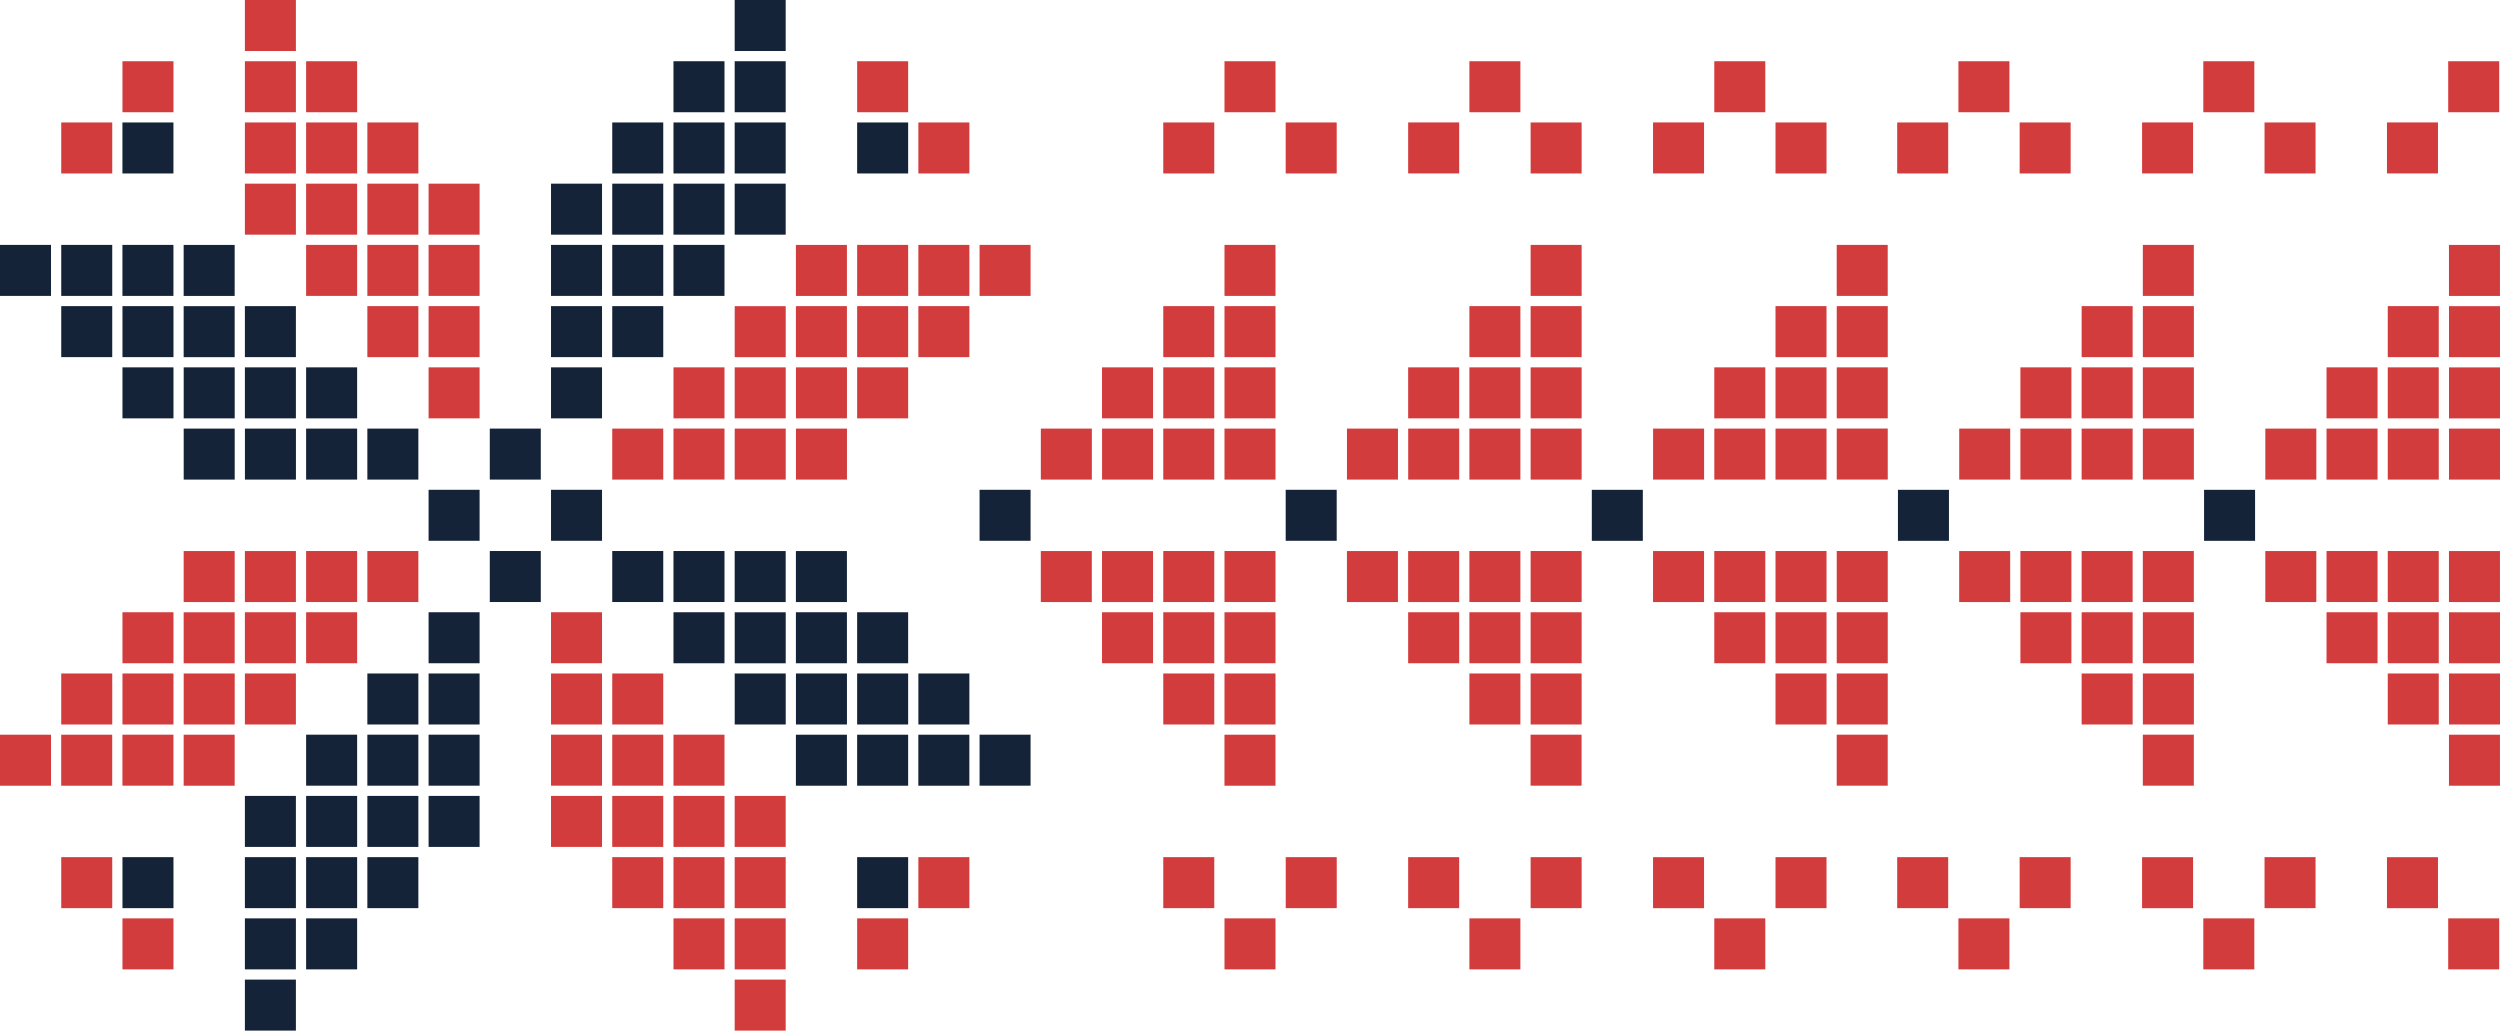 <?xml version="1.0" encoding="UTF-8"?><svg id="Layer_1" xmlns="http://www.w3.org/2000/svg" viewBox="0 0 694.49 286.3"><rect x="68.03" width="14.17" height="14.17" style="fill:#d33c3c;"/><rect x="68.03" y="17.01" width="14.17" height="14.17" style="fill:#d33c3c;"/><rect x="68.03" y="34.02" width="14.17" height="14.17" style="fill:#d33c3c;"/><rect x="68.03" y="51.02" width="14.17" height="14.17" style="fill:#d33c3c;"/><rect x="136.06" y="119.06" width="14.17" height="14.17" style="fill:#152339;"/><rect x="119.06" y="136.06" width="14.17" height="14.17" style="fill:#152339;"/><rect x="85.04" y="17.01" width="14.17" height="14.17" style="fill:#d33c3c;"/><rect x="85.04" y="34.02" width="14.17" height="14.17" style="fill:#d33c3c;"/><rect x="85.04" y="51.02" width="14.17" height="14.17" style="fill:#d33c3c;"/><rect x="85.04" y="68.03" width="14.17" height="14.17" style="fill:#d33c3c;"/><rect x="102.05" y="34.02" width="14.17" height="14.17" style="fill:#d33c3c;"/><rect x="102.05" y="51.02" width="14.17" height="14.17" style="fill:#d33c3c;"/><rect x="102.05" y="68.03" width="14.17" height="14.17" style="fill:#d33c3c;"/><rect x="102.05" y="85.04" width="14.17" height="14.17" style="fill:#d33c3c;"/><rect x="119.06" y="51.02" width="14.17" height="14.17" style="fill:#d33c3c;"/><rect x="119.06" y="68.03" width="14.17" height="14.17" style="fill:#d33c3c;"/><rect x="119.06" y="85.04" width="14.17" height="14.17" style="fill:#d33c3c;"/><rect x="119.06" y="102.05" width="14.17" height="14.17" style="fill:#d33c3c;"/><rect x="153.07" y="136.06" width="14.17" height="14.17" style="fill:#152339;"/><rect x="136.06" y="153.07" width="14.17" height="14.17" style="fill:#152339;"/><rect x="153.07" y="170.08" width="14.17" height="14.17" style="fill:#d33c3c;"/><rect x="153.07" y="187.09" width="14.17" height="14.17" style="fill:#d33c3c;"/><rect x="153.07" y="204.09" width="14.17" height="14.17" style="fill:#d33c3c;"/><rect x="153.07" y="221.1" width="14.17" height="14.17" style="fill:#d33c3c;"/><rect x="170.08" y="187.09" width="14.17" height="14.17" style="fill:#d33c3c;"/><rect x="170.08" y="204.09" width="14.17" height="14.17" style="fill:#d33c3c;"/><rect x="170.08" y="221.1" width="14.17" height="14.17" style="fill:#d33c3c;"/><rect x="170.08" y="238.11" width="14.17" height="14.17" style="fill:#d33c3c;"/><rect x="187.09" y="204.09" width="14.17" height="14.17" style="fill:#d33c3c;"/><rect x="187.09" y="221.1" width="14.17" height="14.17" style="fill:#d33c3c;"/><rect x="187.09" y="238.11" width="14.17" height="14.17" style="fill:#d33c3c;"/><rect x="187.09" y="255.12" width="14.17" height="14.17" style="fill:#d33c3c;"/><rect x="204.09" y="221.1" width="14.17" height="14.17" style="fill:#d33c3c;"/><rect x="204.09" y="238.11" width="14.17" height="14.17" style="fill:#d33c3c;"/><rect x="204.09" y="255.12" width="14.17" height="14.17" style="fill:#d33c3c;"/><rect x="204.09" y="272.13" width="14.17" height="14.17" style="fill:#d33c3c;"/><rect x="153.07" y="51.02" width="14.17" height="14.17" style="fill:#152339;"/><rect x="153.07" y="68.03" width="14.17" height="14.17" style="fill:#152339;"/><rect x="153.07" y="85.04" width="14.17" height="14.17" style="fill:#152339;"/><rect x="153.07" y="102.05" width="14.17" height="14.17" style="fill:#152339;"/><rect x="170.08" y="34.02" width="14.17" height="14.17" style="fill:#152339;"/><rect x="170.08" y="51.02" width="14.17" height="14.17" style="fill:#152339;"/><rect x="170.08" y="68.03" width="14.17" height="14.17" style="fill:#152339;"/><rect x="170.08" y="85.04" width="14.17" height="14.17" style="fill:#152339;"/><rect x="187.09" y="17.01" width="14.17" height="14.17" style="fill:#152339;"/><rect x="187.09" y="34.02" width="14.17" height="14.17" style="fill:#152339;"/><rect x="187.09" y="51.02" width="14.17" height="14.17" style="fill:#152339;"/><rect x="187.09" y="68.03" width="14.17" height="14.17" style="fill:#152339;"/><rect x="204.09" width="14.17" height="14.17" style="fill:#152339;"/><rect x="204.09" y="17.01" width="14.17" height="14.17" style="fill:#152339;"/><rect x="204.09" y="34.02" width="14.17" height="14.17" style="fill:#152339;"/><rect x="204.09" y="51.02" width="14.17" height="14.17" style="fill:#152339;"/><rect x="68.03" y="221.1" width="14.17" height="14.17" style="fill:#152339;"/><rect x="68.03" y="238.11" width="14.17" height="14.17" style="fill:#152339;"/><rect x="68.03" y="255.12" width="14.17" height="14.17" style="fill:#152339;"/><rect x="68.03" y="272.13" width="14.17" height="14.17" style="fill:#152339;"/><rect x="85.04" y="204.09" width="14.17" height="14.17" style="fill:#152339;"/><rect x="85.04" y="221.1" width="14.17" height="14.17" style="fill:#152339;"/><rect x="85.04" y="238.11" width="14.17" height="14.17" style="fill:#152339;"/><rect x="85.04" y="255.12" width="14.17" height="14.17" style="fill:#152339;"/><rect x="102.05" y="187.09" width="14.17" height="14.17" style="fill:#152339;"/><rect x="102.05" y="204.09" width="14.17" height="14.17" style="fill:#152339;"/><rect x="102.05" y="221.1" width="14.17" height="14.17" style="fill:#152339;"/><rect x="102.05" y="238.11" width="14.17" height="14.17" style="fill:#152339;"/><rect x="119.06" y="170.08" width="14.17" height="14.17" style="fill:#152339;"/><rect x="119.06" y="187.09" width="14.17" height="14.17" style="fill:#152339;"/><rect x="119.06" y="204.09" width="14.17" height="14.17" style="fill:#152339;"/><rect x="119.06" y="221.1" width="14.17" height="14.17" style="fill:#152339;"/><rect x="170.08" y="119.06" width="14.17" height="14.17" transform="translate(51.02 303.31) rotate(-90)" style="fill:#d33c3c;"/><rect x="187.09" y="119.06" width="14.17" height="14.17" transform="translate(68.03 320.31) rotate(-90)" style="fill:#d33c3c;"/><rect x="204.09" y="119.06" width="14.17" height="14.17" transform="translate(85.04 337.32) rotate(-90)" style="fill:#d33c3c;"/><rect x="221.1" y="119.06" width="14.17" height="14.17" transform="translate(102.05 354.33) rotate(-90)" style="fill:#d33c3c;"/><rect x="187.09" y="102.05" width="14.17" height="14.17" transform="translate(85.04 303.31) rotate(-90)" style="fill:#d33c3c;"/><rect x="204.09" y="102.05" width="14.17" height="14.17" transform="translate(102.05 320.31) rotate(-90)" style="fill:#d33c3c;"/><rect x="221.1" y="102.05" width="14.17" height="14.17" transform="translate(119.06 337.32) rotate(-90)" style="fill:#d33c3c;"/><rect x="238.11" y="102.05" width="14.17" height="14.17" transform="translate(136.06 354.33) rotate(-90)" style="fill:#d33c3c;"/><rect x="204.09" y="85.04" width="14.17" height="14.17" transform="translate(119.06 303.31) rotate(-90)" style="fill:#d33c3c;"/><rect x="221.1" y="85.04" width="14.17" height="14.17" transform="translate(136.06 320.31) rotate(-90)" style="fill:#d33c3c;"/><rect x="238.11" y="85.04" width="14.17" height="14.17" transform="translate(153.07 337.32) rotate(-90)" style="fill:#d33c3c;"/><rect x="255.12" y="85.04" width="14.17" height="14.17" transform="translate(170.08 354.33) rotate(-90)" style="fill:#d33c3c;"/><rect x="221.1" y="68.03" width="14.17" height="14.17" transform="translate(153.07 303.31) rotate(-90)" style="fill:#d33c3c;"/><rect x="238.11" y="68.03" width="14.17" height="14.17" transform="translate(170.08 320.31) rotate(-90)" style="fill:#d33c3c;"/><rect x="255.12" y="68.03" width="14.17" height="14.17" transform="translate(187.09 337.32) rotate(-90)" style="fill:#d33c3c;"/><rect x="272.13" y="68.03" width="14.17" height="14.17" transform="translate(204.09 354.33) rotate(-90)" style="fill:#d33c3c;"/><rect x="0" y="204.09" width="14.17" height="14.17" transform="translate(-204.09 218.27) rotate(-90)" style="fill:#d33c3c;"/><rect x="17.01" y="204.09" width="14.17" height="14.17" transform="translate(-187.09 235.28) rotate(-90)" style="fill:#d33c3c;"/><rect x="34.02" y="204.09" width="14.17" height="14.17" transform="translate(-170.08 252.28) rotate(-90)" style="fill:#d33c3c;"/><rect x="51.02" y="204.09" width="14.17" height="14.17" transform="translate(-153.07 269.29) rotate(-90)" style="fill:#d33c3c;"/><rect x="17.01" y="187.09" width="14.17" height="14.17" transform="translate(-170.08 218.27) rotate(-90)" style="fill:#d33c3c;"/><rect x="34.02" y="187.09" width="14.17" height="14.17" transform="translate(-153.07 235.28) rotate(-90)" style="fill:#d33c3c;"/><rect x="51.02" y="187.09" width="14.17" height="14.17" transform="translate(-136.06 252.28) rotate(-90)" style="fill:#d33c3c;"/><rect x="68.03" y="187.09" width="14.17" height="14.17" transform="translate(-119.06 269.29) rotate(-90)" style="fill:#d33c3c;"/><rect x="34.02" y="170.08" width="14.17" height="14.17" transform="translate(-136.06 218.27) rotate(-90)" style="fill:#d33c3c;"/><rect x="51.02" y="170.08" width="14.17" height="14.17" transform="translate(-119.06 235.28) rotate(-90)" style="fill:#d33c3c;"/><rect x="68.03" y="170.08" width="14.17" height="14.17" transform="translate(-102.05 252.28) rotate(-90)" style="fill:#d33c3c;"/><rect x="85.04" y="170.08" width="14.17" height="14.17" transform="translate(-85.04 269.29) rotate(-90)" style="fill:#d33c3c;"/><rect x="51.02" y="153.07" width="14.17" height="14.17" transform="translate(-102.05 218.27) rotate(-90)" style="fill:#d33c3c;"/><rect x="68.03" y="153.07" width="14.17" height="14.17" transform="translate(-85.04 235.28) rotate(-90)" style="fill:#d33c3c;"/><rect x="85.04" y="153.07" width="14.17" height="14.17" transform="translate(-68.03 252.28) rotate(-90)" style="fill:#d33c3c;"/><rect x="102.05" y="153.07" width="14.17" height="14.17" transform="translate(-51.02 269.29) rotate(-90)" style="fill:#d33c3c;"/><rect x="51.02" y="119.06" width="14.17" height="14.17" transform="translate(-68.03 184.25) rotate(-90)" style="fill:#152339;"/><rect x="68.03" y="119.06" width="14.17" height="14.17" transform="translate(-51.02 201.26) rotate(-90)" style="fill:#152339;"/><rect x="85.04" y="119.06" width="14.17" height="14.17" transform="translate(-34.02 218.27) rotate(-90)" style="fill:#152339;"/><rect x="102.05" y="119.06" width="14.17" height="14.17" transform="translate(-17.01 235.28) rotate(-90)" style="fill:#152339;"/><rect x="34.02" y="102.05" width="14.17" height="14.17" transform="translate(-68.03 150.24) rotate(-90)" style="fill:#152339;"/><rect x="51.02" y="102.05" width="14.17" height="14.17" transform="translate(-51.02 167.24) rotate(-90)" style="fill:#152339;"/><rect x="68.03" y="102.05" width="14.17" height="14.17" transform="translate(-34.02 184.25) rotate(-90)" style="fill:#152339;"/><rect x="85.04" y="102.05" width="14.17" height="14.17" transform="translate(-17.01 201.26) rotate(-90)" style="fill:#152339;"/><rect x="17.01" y="85.04" width="14.17" height="14.17" transform="translate(-68.03 116.22) rotate(-90)" style="fill:#152339;"/><rect x="34.02" y="85.04" width="14.17" height="14.17" transform="translate(-51.02 133.23) rotate(-90)" style="fill:#152339;"/><rect x="51.02" y="85.04" width="14.17" height="14.17" transform="translate(-34.02 150.24) rotate(-90)" style="fill:#152339;"/><rect x="68.03" y="85.04" width="14.17" height="14.17" transform="translate(-17.01 167.24) rotate(-90)" style="fill:#152339;"/><rect y="68.03" width="14.17" height="14.17" transform="translate(-68.03 82.2) rotate(-90)" style="fill:#152339;"/><rect x="17.01" y="68.03" width="14.17" height="14.17" transform="translate(-51.02 99.21) rotate(-90)" style="fill:#152339;"/><rect x="34.02" y="68.03" width="14.17" height="14.17" transform="translate(-34.02 116.22) rotate(-90)" style="fill:#152339;"/><rect x="51.02" y="68.03" width="14.17" height="14.17" transform="translate(-17.01 133.23) rotate(-90)" style="fill:#152339;"/><rect x="221.1" y="204.09" width="14.17" height="14.17" transform="translate(17.01 439.37) rotate(-90)" style="fill:#152339;"/><rect x="238.11" y="204.09" width="14.17" height="14.17" transform="translate(34.02 456.38) rotate(-90)" style="fill:#152339;"/><rect x="255.12" y="204.09" width="14.17" height="14.17" transform="translate(51.02 473.39) rotate(-90)" style="fill:#152339;"/><rect x="272.13" y="204.09" width="14.17" height="14.17" transform="translate(68.03 490.39) rotate(-90)" style="fill:#152339;"/><rect x="204.09" y="187.09" width="14.17" height="14.17" transform="translate(17.01 405.35) rotate(-90)" style="fill:#152339;"/><rect x="221.1" y="187.09" width="14.17" height="14.17" transform="translate(34.02 422.36) rotate(-90)" style="fill:#152339;"/><rect x="238.11" y="187.09" width="14.17" height="14.17" transform="translate(51.02 439.37) rotate(-90)" style="fill:#152339;"/><rect x="255.12" y="187.09" width="14.17" height="14.17" transform="translate(68.03 456.38) rotate(-90)" style="fill:#152339;"/><rect x="187.09" y="170.08" width="14.17" height="14.17" transform="translate(17.01 371.34) rotate(-90)" style="fill:#152339;"/><rect x="204.09" y="170.08" width="14.17" height="14.17" transform="translate(34.02 388.35) rotate(-90)" style="fill:#152339;"/><rect x="221.1" y="170.08" width="14.17" height="14.17" transform="translate(51.02 405.35) rotate(-90)" style="fill:#152339;"/><rect x="238.11" y="170.08" width="14.17" height="14.17" transform="translate(68.03 422.36) rotate(-90)" style="fill:#152339;"/><rect x="170.08" y="153.07" width="14.17" height="14.17" transform="translate(17.01 337.32) rotate(-90)" style="fill:#152339;"/><rect x="187.09" y="153.07" width="14.17" height="14.17" transform="translate(34.02 354.33) rotate(-90)" style="fill:#152339;"/><rect x="204.09" y="153.07" width="14.17" height="14.17" transform="translate(51.02 371.34) rotate(-90)" style="fill:#152339;"/><rect x="221.1" y="153.07" width="14.17" height="14.17" transform="translate(68.03 388.35) rotate(-90)" style="fill:#152339;"/><rect x="272.13" y="136.06" width="14.17" height="14.17" transform="translate(136.06 422.36) rotate(-90)" style="fill:#152339;"/><rect x="289.13" y="119.06" width="14.17" height="14.17" transform="translate(170.08 422.36) rotate(-90)" style="fill:#d33c3c;"/><rect x="306.14" y="119.06" width="14.17" height="14.17" transform="translate(187.09 439.37) rotate(-90)" style="fill:#d33c3c;"/><rect x="323.15" y="119.06" width="14.17" height="14.17" transform="translate(204.09 456.38) rotate(-90)" style="fill:#d33c3c;"/><rect x="340.16" y="119.06" width="14.17" height="14.17" transform="translate(221.1 473.39) rotate(-90)" style="fill:#d33c3c;"/><rect x="289.13" y="153.07" width="14.17" height="14.17" transform="translate(136.06 456.38) rotate(-90)" style="fill:#d33c3c;"/><rect x="306.14" y="153.07" width="14.17" height="14.17" transform="translate(153.07 473.39) rotate(-90)" style="fill:#d33c3c;"/><rect x="323.15" y="153.07" width="14.17" height="14.17" transform="translate(170.08 490.39) rotate(-90)" style="fill:#d33c3c;"/><rect x="340.16" y="153.07" width="14.17" height="14.17" transform="translate(187.09 507.4) rotate(-90)" style="fill:#d33c3c;"/><rect x="306.14" y="102.05" width="14.17" height="14.17" transform="translate(204.09 422.36) rotate(-90)" style="fill:#d33c3c;"/><rect x="323.15" y="102.05" width="14.17" height="14.17" transform="translate(221.1 439.37) rotate(-90)" style="fill:#d33c3c;"/><rect x="340.16" y="102.05" width="14.17" height="14.17" transform="translate(238.11 456.38) rotate(-90)" style="fill:#d33c3c;"/><rect x="306.14" y="170.08" width="14.17" height="14.17" transform="translate(136.06 490.39) rotate(-90)" style="fill:#d33c3c;"/><rect x="323.15" y="170.08" width="14.17" height="14.17" transform="translate(153.07 507.4) rotate(-90)" style="fill:#d33c3c;"/><rect x="340.16" y="170.08" width="14.17" height="14.17" transform="translate(170.08 524.41) rotate(-90)" style="fill:#d33c3c;"/><rect x="323.15" y="85.04" width="14.17" height="14.17" transform="translate(238.11 422.36) rotate(-90)" style="fill:#d33c3c;"/><rect x="340.16" y="85.04" width="14.17" height="14.17" transform="translate(255.12 439.37) rotate(-90)" style="fill:#d33c3c;"/><rect x="323.15" y="187.09" width="14.17" height="14.17" transform="translate(136.06 524.41) rotate(-90)" style="fill:#d33c3c;"/><rect x="340.16" y="187.09" width="14.17" height="14.17" transform="translate(153.07 541.42) rotate(-90)" style="fill:#d33c3c;"/><rect x="340.16" y="204.09" width="14.17" height="14.17" transform="translate(136.06 558.43) rotate(-90)" style="fill:#d33c3c;"/><rect x="340.16" y="68.03" width="14.17" height="14.17" transform="translate(272.13 422.36) rotate(-90)" style="fill:#d33c3c;"/><rect x="357.17" y="136.06" width="14.17" height="14.17" transform="translate(221.1 507.4) rotate(-90)" style="fill:#152339;"/><rect x="374.17" y="119.06" width="14.17" height="14.17" transform="translate(255.12 507.4) rotate(-90)" style="fill:#d33c3c;"/><rect x="391.18" y="119.06" width="14.17" height="14.17" transform="translate(272.13 524.41) rotate(-90)" style="fill:#d33c3c;"/><rect x="408.19" y="119.06" width="14.17" height="14.17" transform="translate(289.13 541.42) rotate(-90)" style="fill:#d33c3c;"/><rect x="425.2" y="119.06" width="14.17" height="14.17" transform="translate(306.14 558.43) rotate(-90)" style="fill:#d33c3c;"/><rect x="374.17" y="153.07" width="14.17" height="14.17" transform="translate(221.1 541.42) rotate(-90)" style="fill:#d33c3c;"/><rect x="391.18" y="153.07" width="14.17" height="14.17" transform="translate(238.11 558.43) rotate(-90)" style="fill:#d33c3c;"/><rect x="408.19" y="153.07" width="14.17" height="14.17" transform="translate(255.12 575.43) rotate(-90)" style="fill:#d33c3c;"/><rect x="425.2" y="153.07" width="14.17" height="14.17" transform="translate(272.13 592.44) rotate(-90)" style="fill:#d33c3c;"/><rect x="391.18" y="102.05" width="14.17" height="14.17" transform="translate(289.13 507.4) rotate(-90)" style="fill:#d33c3c;"/><rect x="408.19" y="102.05" width="14.17" height="14.17" transform="translate(306.14 524.41) rotate(-90)" style="fill:#d33c3c;"/><rect x="425.2" y="102.05" width="14.17" height="14.17" transform="translate(323.15 541.42) rotate(-90)" style="fill:#d33c3c;"/><rect x="391.18" y="170.08" width="14.17" height="14.17" transform="translate(221.1 575.43) rotate(-90)" style="fill:#d33c3c;"/><rect x="408.19" y="170.08" width="14.17" height="14.17" transform="translate(238.11 592.44) rotate(-90)" style="fill:#d33c3c;"/><rect x="425.2" y="170.08" width="14.17" height="14.17" transform="translate(255.12 609.45) rotate(-90)" style="fill:#d33c3c;"/><rect x="408.19" y="85.04" width="14.17" height="14.17" transform="translate(323.15 507.4) rotate(-90)" style="fill:#d33c3c;"/><rect x="425.2" y="85.04" width="14.17" height="14.17" transform="translate(340.16 524.41) rotate(-90)" style="fill:#d33c3c;"/><rect x="408.19" y="187.09" width="14.17" height="14.17" transform="translate(221.1 609.45) rotate(-90)" style="fill:#d33c3c;"/><rect x="425.2" y="187.09" width="14.17" height="14.17" transform="translate(238.11 626.46) rotate(-90)" style="fill:#d33c3c;"/><rect x="425.2" y="204.09" width="14.17" height="14.17" transform="translate(221.1 643.46) rotate(-90)" style="fill:#d33c3c;"/><rect x="425.2" y="68.03" width="14.17" height="14.17" transform="translate(357.17 507.4) rotate(-90)" style="fill:#d33c3c;"/><rect x="442.2" y="136.06" width="14.17" height="14.17" transform="translate(306.14 592.44) rotate(-90)" style="fill:#152339;"/><rect x="459.21" y="119.06" width="14.17" height="14.17" transform="translate(340.16 592.44) rotate(-90)" style="fill:#d33c3c;"/><rect x="476.22" y="119.06" width="14.17" height="14.17" transform="translate(357.17 609.45) rotate(-90)" style="fill:#d33c3c;"/><rect x="493.23" y="119.06" width="14.17" height="14.17" transform="translate(374.17 626.46) rotate(-90)" style="fill:#d33c3c;"/><rect x="510.24" y="119.06" width="14.17" height="14.17" transform="translate(391.18 643.46) rotate(-90)" style="fill:#d33c3c;"/><rect x="459.21" y="153.07" width="14.17" height="14.17" transform="translate(306.14 626.46) rotate(-90)" style="fill:#d33c3c;"/><rect x="476.22" y="153.07" width="14.17" height="14.17" transform="translate(323.15 643.46) rotate(-90)" style="fill:#d33c3c;"/><rect x="493.23" y="153.07" width="14.17" height="14.17" transform="translate(340.16 660.47) rotate(-90)" style="fill:#d33c3c;"/><rect x="510.24" y="153.07" width="14.17" height="14.17" transform="translate(357.17 677.48) rotate(-90)" style="fill:#d33c3c;"/><rect x="476.22" y="102.05" width="14.17" height="14.17" transform="translate(374.17 592.44) rotate(-90)" style="fill:#d33c3c;"/><rect x="493.23" y="102.05" width="14.17" height="14.17" transform="translate(391.18 609.45) rotate(-90)" style="fill:#d33c3c;"/><rect x="510.24" y="102.05" width="14.17" height="14.17" transform="translate(408.19 626.46) rotate(-90)" style="fill:#d33c3c;"/><rect x="476.22" y="170.08" width="14.17" height="14.17" transform="translate(306.14 660.47) rotate(-90)" style="fill:#d33c3c;"/><rect x="493.23" y="170.08" width="14.17" height="14.17" transform="translate(323.15 677.48) rotate(-90)" style="fill:#d33c3c;"/><rect x="510.24" y="170.08" width="14.17" height="14.17" transform="translate(340.16 694.49) rotate(-90)" style="fill:#d33c3c;"/><rect x="493.23" y="85.04" width="14.17" height="14.17" transform="translate(408.19 592.44) rotate(-90)" style="fill:#d33c3c;"/><rect x="510.24" y="85.04" width="14.17" height="14.17" transform="translate(425.2 609.45) rotate(-90)" style="fill:#d33c3c;"/><rect x="493.23" y="187.09" width="14.17" height="14.17" transform="translate(306.14 694.49) rotate(-90)" style="fill:#d33c3c;"/><rect x="510.24" y="187.09" width="14.17" height="14.17" transform="translate(323.15 711.5) rotate(-90)" style="fill:#d33c3c;"/><rect x="510.24" y="204.09" width="14.17" height="14.17" transform="translate(306.14 728.5) rotate(-90)" style="fill:#d33c3c;"/><rect x="510.24" y="68.03" width="14.17" height="14.17" transform="translate(442.2 592.44) rotate(-90)" style="fill:#d33c3c;"/><rect x="527.24" y="136.06" width="14.17" height="14.17" transform="translate(391.18 677.48) rotate(-90)" style="fill:#152339;"/><rect x="544.25" y="119.06" width="14.17" height="14.17" transform="translate(425.2 677.48) rotate(-90)" style="fill:#d33c3c;"/><rect x="561.26" y="119.06" width="14.17" height="14.17" transform="translate(442.2 694.49) rotate(-90)" style="fill:#d33c3c;"/><rect x="578.27" y="119.06" width="14.17" height="14.17" transform="translate(459.21 711.5) rotate(-90)" style="fill:#d33c3c;"/><rect x="595.28" y="119.06" width="14.17" height="14.17" transform="translate(476.22 728.5) rotate(-90)" style="fill:#d33c3c;"/><rect x="544.25" y="153.07" width="14.17" height="14.17" transform="translate(391.18 711.5) rotate(-90)" style="fill:#d33c3c;"/><rect x="561.26" y="153.07" width="14.17" height="14.17" transform="translate(408.19 728.5) rotate(-90)" style="fill:#d33c3c;"/><rect x="578.27" y="153.07" width="14.17" height="14.17" transform="translate(425.2 745.51) rotate(-90)" style="fill:#d33c3c;"/><rect x="595.28" y="153.07" width="14.17" height="14.17" transform="translate(442.2 762.52) rotate(-90)" style="fill:#d33c3c;"/><rect x="561.26" y="102.05" width="14.17" height="14.17" transform="translate(459.21 677.48) rotate(-90)" style="fill:#d33c3c;"/><rect x="578.27" y="102.05" width="14.17" height="14.17" transform="translate(476.22 694.49) rotate(-90)" style="fill:#d33c3c;"/><rect x="595.28" y="102.05" width="14.17" height="14.17" transform="translate(493.23 711.5) rotate(-90)" style="fill:#d33c3c;"/><rect x="561.26" y="170.08" width="14.17" height="14.17" transform="translate(391.18 745.51) rotate(-90)" style="fill:#d33c3c;"/><rect x="578.27" y="170.08" width="14.17" height="14.17" transform="translate(408.19 762.52) rotate(-90)" style="fill:#d33c3c;"/><rect x="595.28" y="170.08" width="14.17" height="14.17" transform="translate(425.2 779.53) rotate(-90)" style="fill:#d33c3c;"/><rect x="578.27" y="85.04" width="14.17" height="14.17" transform="translate(493.23 677.48) rotate(-90)" style="fill:#d33c3c;"/><rect x="595.28" y="85.04" width="14.17" height="14.17" transform="translate(510.24 694.49) rotate(-90)" style="fill:#d33c3c;"/><rect x="578.27" y="187.09" width="14.17" height="14.17" transform="translate(391.18 779.53) rotate(-90)" style="fill:#d33c3c;"/><rect x="595.28" y="187.09" width="14.17" height="14.17" transform="translate(408.19 796.54) rotate(-90)" style="fill:#d33c3c;"/><rect x="595.28" y="204.09" width="14.17" height="14.17" transform="translate(391.18 813.54) rotate(-90)" style="fill:#d33c3c;"/><rect x="595.28" y="68.03" width="14.17" height="14.17" transform="translate(527.24 677.48) rotate(-90)" style="fill:#d33c3c;"/><rect x="612.28" y="136.06" width="14.17" height="14.17" transform="translate(476.22 762.52) rotate(-90)" style="fill:#152339;"/><rect x="629.29" y="119.06" width="14.17" height="14.17" transform="translate(510.24 762.52) rotate(-90)" style="fill:#d33c3c;"/><rect x="646.3" y="119.06" width="14.17" height="14.17" transform="translate(527.24 779.53) rotate(-90)" style="fill:#d33c3c;"/><rect x="663.31" y="119.06" width="14.17" height="14.17" transform="translate(544.25 796.54) rotate(-90)" style="fill:#d33c3c;"/><rect x="680.31" y="119.06" width="14.17" height="14.17" transform="translate(561.26 813.54) rotate(-90)" style="fill:#d33c3c;"/><rect x="629.29" y="153.07" width="14.17" height="14.17" transform="translate(476.22 796.54) rotate(-90)" style="fill:#d33c3c;"/><rect x="646.3" y="153.07" width="14.17" height="14.17" transform="translate(493.23 813.54) rotate(-90)" style="fill:#d33c3c;"/><rect x="663.31" y="153.07" width="14.17" height="14.17" transform="translate(510.24 830.55) rotate(-90)" style="fill:#d33c3c;"/><rect x="680.31" y="153.07" width="14.17" height="14.17" transform="translate(527.24 847.56) rotate(-90)" style="fill:#d33c3c;"/><rect x="646.3" y="102.05" width="14.17" height="14.17" transform="translate(544.25 762.52) rotate(-90)" style="fill:#d33c3c;"/><rect x="663.31" y="102.05" width="14.17" height="14.17" transform="translate(561.26 779.53) rotate(-90)" style="fill:#d33c3c;"/><rect x="680.31" y="102.05" width="14.17" height="14.17" transform="translate(578.27 796.54) rotate(-90)" style="fill:#d33c3c;"/><rect x="646.3" y="170.08" width="14.17" height="14.17" transform="translate(476.22 830.55) rotate(-90)" style="fill:#d33c3c;"/><rect x="663.31" y="170.08" width="14.17" height="14.17" transform="translate(493.23 847.56) rotate(-90)" style="fill:#d33c3c;"/><rect x="680.31" y="170.08" width="14.17" height="14.17" transform="translate(510.24 864.57) rotate(-90)" style="fill:#d33c3c;"/><rect x="663.31" y="85.04" width="14.17" height="14.17" transform="translate(578.27 762.52) rotate(-90)" style="fill:#d33c3c;"/><rect x="680.31" y="85.04" width="14.17" height="14.17" transform="translate(595.28 779.53) rotate(-90)" style="fill:#d33c3c;"/><rect x="663.31" y="187.09" width="14.17" height="14.17" transform="translate(476.22 864.57) rotate(-90)" style="fill:#d33c3c;"/><rect x="680.31" y="187.09" width="14.17" height="14.17" transform="translate(493.23 881.57) rotate(-90)" style="fill:#d33c3c;"/><rect x="680.31" y="204.09" width="14.17" height="14.17" transform="translate(476.22 898.58) rotate(-90)" style="fill:#d33c3c;"/><rect x="680.31" y="68.03" width="14.17" height="14.17" transform="translate(612.28 762.52) rotate(-90)" style="fill:#d33c3c;"/><rect x="357.17" y="238.11" width="14.17" height="14.17" transform="translate(119.06 609.45) rotate(-90)" style="fill:#d33c3c;"/><rect x="340.16" y="255.12" width="14.17" height="14.17" transform="translate(85.04 609.45) rotate(-90)" style="fill:#d33c3c;"/><rect x="323.15" y="238.11" width="14.17" height="14.17" transform="translate(85.04 575.43) rotate(-90)" style="fill:#d33c3c;"/><rect x="493.23" y="238.11" width="14.17" height="14.17" transform="translate(255.12 745.51) rotate(-90)" style="fill:#d33c3c;"/><rect x="476.22" y="255.12" width="14.17" height="14.17" transform="translate(221.1 745.51) rotate(-90)" style="fill:#d33c3c;"/><rect x="459.21" y="238.11" width="14.17" height="14.17" transform="translate(221.1 711.5) rotate(-90)" style="fill:#d33c3c;"/><rect x="425.2" y="238.11" width="14.17" height="14.17" transform="translate(187.09 677.48) rotate(-90)" style="fill:#d33c3c;"/><rect x="408.19" y="255.12" width="14.17" height="14.17" transform="translate(153.07 677.48) rotate(-90)" style="fill:#d33c3c;"/><rect x="391.18" y="238.11" width="14.17" height="14.17" transform="translate(153.07 643.46) rotate(-90)" style="fill:#d33c3c;"/><rect x="561.05" y="238.11" width="14.17" height="14.17" transform="translate(322.94 813.33) rotate(-90)" style="fill:#d33c3c;"/><rect x="544.04" y="255.12" width="14.17" height="14.17" transform="translate(288.92 813.33) rotate(-90)" style="fill:#d33c3c;"/><rect x="527.03" y="238.11" width="14.17" height="14.17" transform="translate(288.92 779.31) rotate(-90)" style="fill:#d33c3c;"/><rect x="680.1" y="255.12" width="14.17" height="14.17" transform="translate(424.98 949.39) rotate(-90)" style="fill:#d33c3c;"/><rect x="663.09" y="238.11" width="14.17" height="14.17" transform="translate(424.98 915.38) rotate(-90)" style="fill:#d33c3c;"/><rect x="629.08" y="238.11" width="14.17" height="14.17" transform="translate(390.97 881.36) rotate(-90)" style="fill:#d33c3c;"/><rect x="612.07" y="255.12" width="14.17" height="14.17" transform="translate(356.95 881.36) rotate(-90)" style="fill:#d33c3c;"/><rect x="595.06" y="238.11" width="14.17" height="14.17" transform="translate(356.95 847.35) rotate(-90)" style="fill:#d33c3c;"/><rect x="663.09" y="34.02" width="14.17" height="14.17" transform="translate(711.28 -629.08) rotate(90)" style="fill:#d33c3c;"/><rect x="680.1" y="17.01" width="14.17" height="14.17" transform="translate(711.28 -663.09) rotate(90)" style="fill:#d33c3c;"/><rect x="527.03" y="34.02" width="14.17" height="14.17" transform="translate(575.22 -493.01) rotate(90)" style="fill:#d33c3c;"/><rect x="544.04" y="17.01" width="14.17" height="14.17" transform="translate(575.22 -527.03) rotate(90)" style="fill:#d33c3c;"/><rect x="561.05" y="34.02" width="14.17" height="14.17" transform="translate(609.24 -527.03) rotate(90)" style="fill:#d33c3c;"/><rect x="595.06" y="34.02" width="14.17" height="14.17" transform="translate(643.25 -561.05) rotate(90)" style="fill:#d33c3c;"/><rect x="612.07" y="17.01" width="14.17" height="14.17" transform="translate(643.25 -595.06) rotate(90)" style="fill:#d33c3c;"/><rect x="629.08" y="34.02" width="14.17" height="14.17" transform="translate(677.27 -595.06) rotate(90)" style="fill:#d33c3c;"/><rect x="459.21" y="34.02" width="14.17" height="14.17" transform="translate(507.4 -425.2) rotate(90)" style="fill:#d33c3c;"/><rect x="476.22" y="17.01" width="14.17" height="14.17" transform="translate(507.4 -459.21) rotate(90)" style="fill:#d33c3c;"/><rect x="493.23" y="34.02" width="14.17" height="14.17" transform="translate(541.42 -459.21) rotate(90)" style="fill:#d33c3c;"/><rect x="323.15" y="34.02" width="14.17" height="14.17" transform="translate(371.34 -289.13) rotate(90)" style="fill:#d33c3c;"/><rect x="340.16" y="17.01" width="14.17" height="14.17" transform="translate(371.34 -323.15) rotate(90)" style="fill:#d33c3c;"/><rect x="357.17" y="34.02" width="14.17" height="14.17" transform="translate(405.35 -323.15) rotate(90)" style="fill:#d33c3c;"/><rect x="391.18" y="34.02" width="14.17" height="14.17" transform="translate(439.37 -357.17) rotate(90)" style="fill:#d33c3c;"/><rect x="408.19" y="17.01" width="14.17" height="14.17" transform="translate(439.37 -391.18) rotate(90)" style="fill:#d33c3c;"/><rect x="425.2" y="34.02" width="14.17" height="14.17" transform="translate(473.39 -391.18) rotate(90)" style="fill:#d33c3c;"/><rect x="238.11" y="34.02" width="14.17" height="14.17" transform="translate(286.3 -204.09) rotate(90)" style="fill:#152339;"/><rect x="255.12" y="34.02" width="14.17" height="14.17" transform="translate(303.31 -221.1) rotate(90)" style="fill:#d33c3c;"/><rect x="238.11" y="17.01" width="14.17" height="14.17" transform="translate(269.29 -221.1) rotate(90)" style="fill:#d33c3c;"/><rect x="17.01" y="34.02" width="14.17" height="14.17" transform="translate(65.2 17.01) rotate(90)" style="fill:#d33c3c;"/><rect x="34.02" y="34.02" width="14.17" height="14.17" transform="translate(82.2) rotate(90)" style="fill:#152339;"/><rect x="34.02" y="17.01" width="14.17" height="14.17" transform="translate(65.2 -17.01) rotate(90)" style="fill:#d33c3c;"/><rect x="17.01" y="238.11" width="14.17" height="14.17" transform="translate(269.29 221.1) rotate(90)" style="fill:#d33c3c;"/><rect x="34.02" y="255.12" width="14.17" height="14.17" transform="translate(303.31 221.1) rotate(90)" style="fill:#d33c3c;"/><rect x="34.02" y="238.11" width="14.17" height="14.17" transform="translate(286.3 204.09) rotate(90)" style="fill:#152339;"/><rect x="238.11" y="255.12" width="14.17" height="14.17" transform="translate(507.4 17.01) rotate(90)" style="fill:#d33c3c;"/><rect x="255.12" y="238.11" width="14.17" height="14.17" transform="translate(507.4 -17.01) rotate(90)" style="fill:#d33c3c;"/><rect x="238.11" y="238.11" width="14.17" height="14.17" transform="translate(490.39 0) rotate(90)" style="fill:#152339;"/></svg>